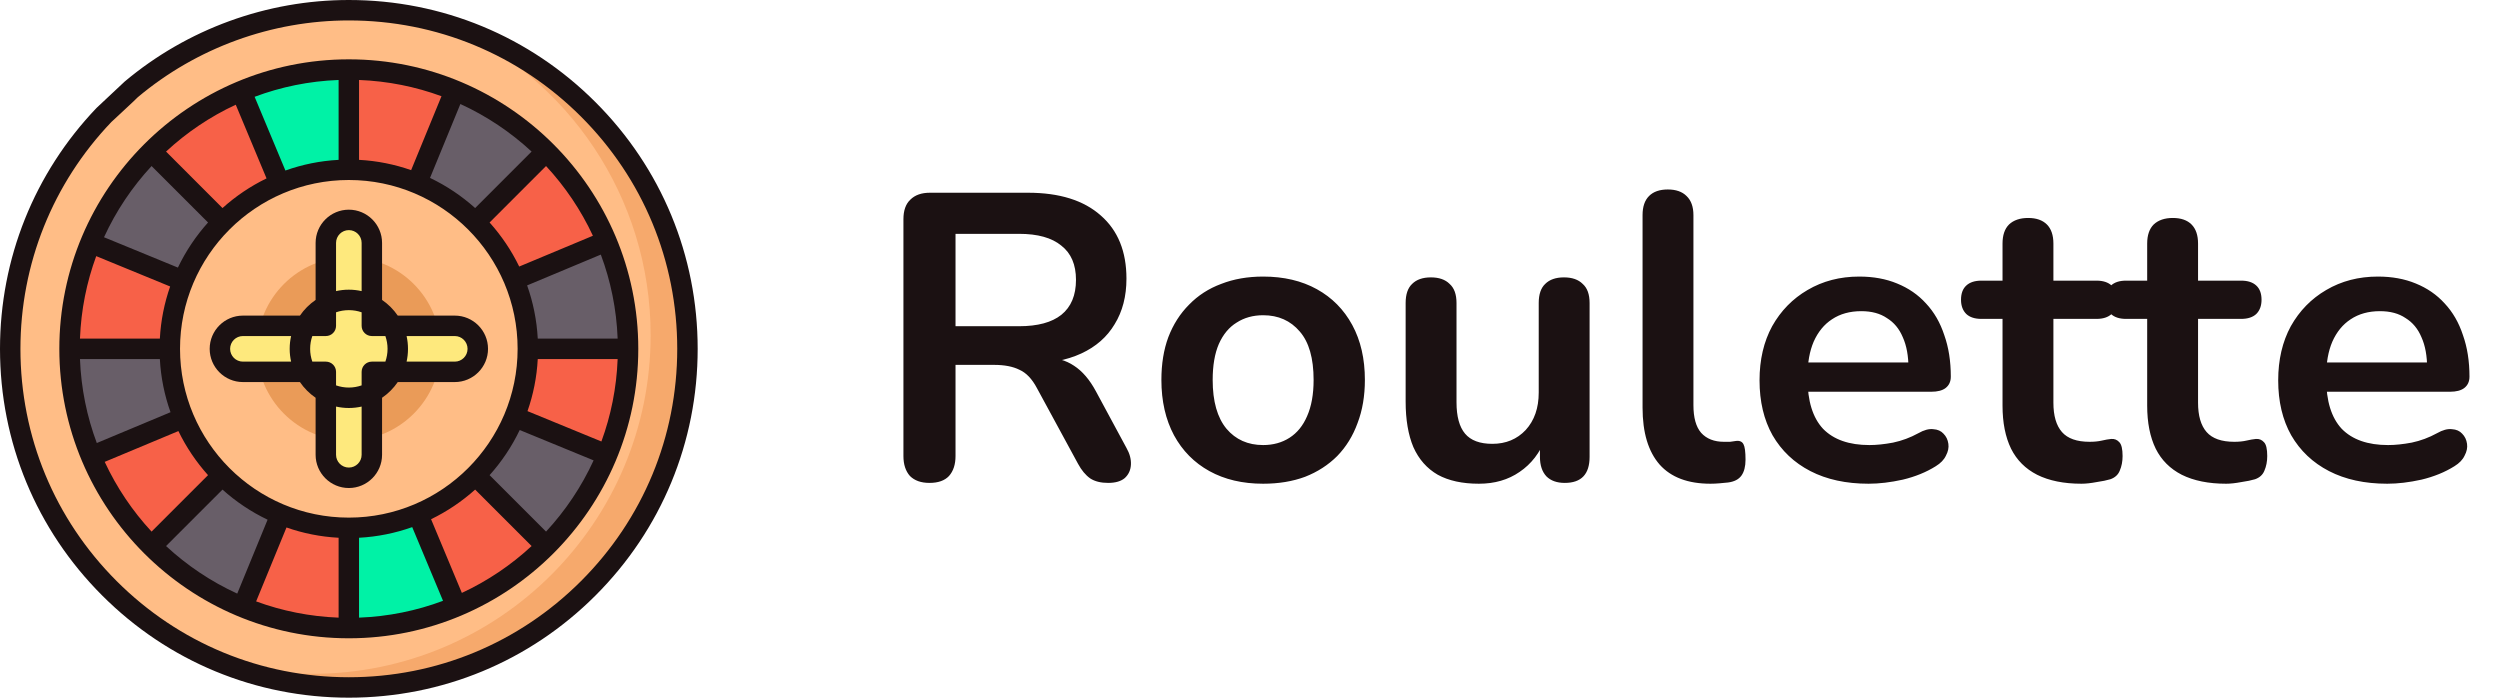 <svg width="86" height="24" viewBox="0 0 86 24" fill="none" xmlns="http://www.w3.org/2000/svg">
<g clip-path="url(#clip0_2241_11530)">
<path d="M12 23.648C18.433 23.648 23.648 18.433 23.648 12C23.648 5.567 18.433 0.352 12 0.352C5.567 0.352 0.352 5.567 0.352 12C0.352 18.433 5.567 23.648 12 23.648Z" fill="#FFBD86"/>
<path d="M12 23.648C18.433 23.648 23.648 18.433 23.648 12C23.648 5.567 18.433 0.352 12 0.352C5.567 0.352 0.352 5.567 0.352 12C0.352 18.433 5.567 23.648 12 23.648Z" fill="#FFBD86"/>
<path d="M15.403 0.857C19.511 2.657 22.382 6.759 22.382 11.531C22.382 17.965 17.167 23.18 10.734 23.18C9.549 23.18 8.407 23.003 7.33 22.674C8.76 23.3 10.339 23.649 11.999 23.649C18.433 23.649 23.648 18.433 23.648 12C23.648 6.751 20.176 2.313 15.403 0.857Z" fill="#F6A96C"/>
<path d="M18.793 18.793C19.681 17.905 20.395 16.843 20.883 15.664L12 12L18.793 18.793Z" fill="#685E68"/>
<path d="M12 12L20.872 8.309C20.385 7.141 19.674 6.088 18.793 5.207L12 12Z" fill="#F76148"/>
<path d="M11.999 12H2.393C2.393 13.308 2.654 14.554 3.128 15.691L11.999 12Z" fill="#685E68"/>
<path d="M3.129 15.691C3.616 16.859 4.326 17.911 5.208 18.793L12.001 12L3.129 15.691Z" fill="#F76148"/>
<path d="M12 12L5.207 18.793C6.095 19.681 7.157 20.395 8.336 20.883L12 12Z" fill="#685E68"/>
<path d="M3.117 8.336C2.65 9.465 2.393 10.702 2.393 11.999H11.999L3.117 8.336Z" fill="#F76148"/>
<path d="M12 12L5.207 5.207C4.319 6.095 3.604 7.157 3.117 8.336L12 12Z" fill="#685E68"/>
<path d="M11.999 12L8.336 20.883C9.465 21.349 10.702 21.607 11.999 21.607V12Z" fill="#F76148"/>
<path d="M12 12L15.691 20.872C16.859 20.385 17.911 19.674 18.793 18.793L12 12Z" fill="#F76148"/>
<path d="M12 21.607C13.308 21.607 14.554 21.345 15.691 20.872L12 12V21.607Z" fill="#00F2A6"/>
<path d="M8.309 3.129C7.141 3.616 6.088 4.326 5.207 5.208L12 12.001L8.309 3.129Z" fill="#F76148"/>
<path d="M12 12L20.883 15.664C21.349 14.534 21.607 13.297 21.607 12H12Z" fill="#F76148"/>
<path d="M21.607 11.999C21.607 10.691 21.345 9.445 20.872 8.309L12 11.999H21.607Z" fill="#685E68"/>
<path d="M12 12L18.793 5.207C17.905 4.319 16.843 3.604 15.664 3.117L12 12Z" fill="#685E68"/>
<path d="M11.999 11.999V2.393C10.691 2.393 9.445 2.654 8.309 3.128L11.999 11.999Z" fill="#00F2A6"/>
<path d="M15.664 3.117C14.534 2.65 13.297 2.393 12 2.393V11.999L15.664 3.117Z" fill="#F76148"/>
<path d="M12 18.158C15.401 18.158 18.158 15.401 18.158 12C18.158 8.599 15.401 5.842 12 5.842C8.599 5.842 5.842 8.599 5.842 12C5.842 15.401 8.599 18.158 12 18.158Z" fill="#FFBD86"/>
<path d="M12 15.156C13.743 15.156 15.156 13.743 15.156 12C15.156 10.257 13.743 8.844 12 8.844C10.257 8.844 8.844 10.257 8.844 12C8.844 13.743 10.257 15.156 12 15.156Z" fill="#EA9B58"/>
<path d="M16.436 12C16.436 12.437 16.082 12.792 15.645 12.792H12.792V15.645C12.792 16.082 12.437 16.436 12 16.436C11.563 16.436 11.209 16.082 11.209 15.645V12.792H8.356C7.919 12.792 7.564 12.437 7.564 12C7.564 11.563 7.919 11.209 8.356 11.209H11.209V8.356C11.209 7.919 11.563 7.564 12 7.564C12.437 7.564 12.792 7.919 12.792 8.356V11.209H15.645C16.082 11.209 16.436 11.563 16.436 12Z" fill="#FEE97D"/>
<path d="M12 13.683C12.929 13.683 13.683 12.929 13.683 12C13.683 11.07 12.929 10.316 12 10.316C11.07 10.316 10.316 11.07 10.316 12C10.316 12.929 11.07 13.683 12 13.683Z" fill="#FEE97D"/>
<path d="M8.356 13.143H10.318C10.462 13.355 10.646 13.538 10.857 13.683V15.645C10.857 16.275 11.37 16.788 12 16.788C12.63 16.788 13.143 16.275 13.143 15.645V13.683C13.355 13.538 13.538 13.355 13.683 13.143H15.645C16.275 13.143 16.788 12.63 16.788 12C16.788 11.37 16.275 10.857 15.645 10.857H13.683C13.538 10.646 13.355 10.462 13.143 10.318V8.356C13.143 7.726 12.63 7.213 12 7.213C11.37 7.213 10.857 7.726 10.857 8.356V10.318C10.646 10.462 10.462 10.646 10.318 10.857H8.356C7.726 10.857 7.213 11.37 7.213 12C7.213 12.63 7.726 13.143 8.356 13.143ZM10.669 12C10.669 11.846 10.695 11.698 10.744 11.56H11.209C11.403 11.56 11.56 11.403 11.56 11.209V10.743C11.698 10.695 11.846 10.669 12 10.669C12.154 10.669 12.302 10.695 12.44 10.743V11.209C12.44 11.403 12.597 11.56 12.792 11.56H13.257C13.305 11.698 13.332 11.846 13.332 12C13.332 12.154 13.305 12.302 13.257 12.44H12.792C12.597 12.44 12.44 12.597 12.44 12.791V13.257C12.302 13.305 12.154 13.332 12 13.332C11.846 13.332 11.698 13.305 11.56 13.257V12.791C11.56 12.597 11.403 12.44 11.209 12.44H10.744C10.695 12.302 10.669 12.154 10.669 12ZM12.44 15.645C12.44 15.887 12.243 16.084 12 16.084C11.758 16.084 11.56 15.887 11.56 15.645V13.986C11.702 14.018 11.849 14.035 12 14.035C12.151 14.035 12.298 14.018 12.44 13.986V15.645ZM15.645 11.56C15.887 11.56 16.084 11.758 16.084 12C16.084 12.243 15.887 12.44 15.645 12.44H13.987C14.018 12.298 14.035 12.151 14.035 12C14.035 11.849 14.018 11.702 13.987 11.56H15.645ZM11.56 8.356C11.56 8.113 11.758 7.916 12 7.916C12.243 7.916 12.44 8.113 12.44 8.356V10.014C12.298 9.982 12.151 9.965 12 9.965C11.849 9.965 11.702 9.982 11.56 10.014V8.356ZM8.356 11.56H10.014C9.982 11.702 9.965 11.849 9.965 12C9.965 12.151 9.982 12.298 10.014 12.44H8.356C8.113 12.44 7.916 12.243 7.916 12C7.916 11.758 8.113 11.56 8.356 11.56Z" fill="#1B1112"/>
<path d="M11.999 21.957C17.49 21.957 21.957 17.49 21.957 11.999C21.957 6.508 17.49 2.041 11.999 2.041C6.508 2.041 2.041 6.508 2.041 11.999C2.041 17.49 6.508 21.957 11.999 21.957ZM3.31 8.811L5.853 9.855C5.655 10.421 5.532 11.023 5.499 11.648H2.751C2.789 10.654 2.983 9.701 3.31 8.811ZM5.214 5.712L7.157 7.654C6.741 8.116 6.391 8.638 6.12 9.205L3.578 8.161C3.992 7.257 4.547 6.432 5.214 5.712ZM8.11 3.602L9.169 6.137C8.616 6.405 8.106 6.75 7.654 7.157L5.712 5.214C6.418 4.559 7.226 4.013 8.11 3.602ZM18.287 5.214L16.345 7.157C15.882 6.741 15.36 6.391 14.793 6.12L15.837 3.578C16.741 3.992 17.567 4.547 18.287 5.214ZM20.396 8.11L17.861 9.169C17.593 8.616 17.248 8.106 16.842 7.654L18.784 5.712C19.439 6.418 19.985 7.226 20.396 8.11ZM21.247 11.648H18.851C18.656 11.648 18.499 11.805 18.499 11.999C18.499 12.193 18.656 12.351 18.851 12.351H21.247C21.209 13.344 21.015 14.297 20.688 15.187L18.146 14.143C18.344 13.577 18.466 12.975 18.499 12.351H18.955C19.15 12.351 19.307 12.193 19.307 11.999C19.307 11.805 19.15 11.648 18.955 11.648H18.499C18.465 11.009 18.338 10.395 18.133 9.818L20.668 8.758C21.007 9.663 21.209 10.635 21.247 11.648ZM18.784 18.287L16.842 16.345C17.257 15.882 17.607 15.36 17.878 14.793L20.42 15.837C20.006 16.741 19.451 17.567 18.784 18.287ZM15.888 20.396L14.829 17.861C15.382 17.593 15.892 17.248 16.345 16.842L18.287 18.784C17.58 19.439 16.772 19.985 15.888 20.396ZM5.712 18.784L7.654 16.842C8.116 17.257 8.638 17.607 9.205 17.878L8.161 20.42C7.257 20.006 6.432 19.451 5.712 18.784ZM3.602 15.888L6.137 14.829C6.405 15.382 6.75 15.892 7.156 16.345L5.214 18.287C4.559 17.58 4.013 16.772 3.602 15.888ZM11.999 6.192C15.201 6.192 17.806 8.797 17.806 11.999C17.806 15.201 15.201 17.806 11.999 17.806C8.797 17.806 6.193 15.201 6.193 11.999C6.193 8.797 8.797 6.192 11.999 6.192ZM9.855 18.145C10.421 18.344 11.023 18.466 11.648 18.499V21.247C10.654 21.209 9.701 21.015 8.811 20.688L9.855 18.145ZM12.351 18.499C12.989 18.465 13.603 18.338 14.18 18.133L15.24 20.668C14.335 21.007 13.363 21.209 12.351 21.247V18.499ZM14.143 5.853C13.577 5.655 12.976 5.532 12.351 5.499V2.751C13.344 2.789 14.298 2.983 15.187 3.31L14.143 5.853ZM11.648 5.499C11.009 5.533 10.395 5.66 9.818 5.866L8.759 3.33C9.663 2.991 10.635 2.789 11.648 2.751V5.499ZM5.499 12.351C5.533 12.989 5.66 13.603 5.866 14.18L3.33 15.24C2.991 14.335 2.79 13.363 2.751 12.351H5.499Z" fill="#1B1112"/>
<path d="M20.485 3.515C18.219 1.248 15.205 0 12 0C9.181 0 6.441 0.997 4.286 2.808C4.137 2.933 4.118 3.155 4.243 3.303C4.368 3.452 4.589 3.471 4.738 3.346C6.767 1.642 9.346 0.703 12 0.703C15.018 0.703 17.854 1.878 19.988 4.012C22.122 6.146 23.297 8.982 23.297 12C23.297 15.018 22.122 17.854 19.988 19.988C17.854 22.122 15.018 23.297 12 23.297C8.983 23.297 6.146 22.122 4.012 19.988C1.878 17.854 0.703 15.018 0.703 12C0.703 9.079 1.814 6.308 3.832 4.196C3.851 4.176 4.7 3.395 4.738 3.346C4.963 3.06 5.12 2.615 5 2.5C4.876 2.382 4.544 2.584 4.286 2.808C4.251 2.837 3.339 3.694 3.323 3.711C1.18 5.953 0 8.897 0 12C0 15.205 1.248 18.219 3.515 20.485C5.781 22.752 8.795 24 12 24C15.205 24 18.219 22.752 20.485 20.485C22.752 18.219 24 15.205 24 12C24 8.795 22.752 5.781 20.485 3.515Z" fill="#1B1112"/>
</g>
<path d="M31.974 16.612C31.685 16.612 31.461 16.533 31.302 16.374C31.153 16.206 31.078 15.977 31.078 15.688V7.54C31.078 7.241 31.157 7.017 31.316 6.868C31.475 6.709 31.699 6.63 31.988 6.63H35.362C36.445 6.63 37.28 6.891 37.868 7.414C38.456 7.927 38.75 8.651 38.75 9.584C38.75 10.191 38.615 10.713 38.344 11.152C38.083 11.591 37.7 11.927 37.196 12.16C36.692 12.393 36.081 12.51 35.362 12.51L35.488 12.3H35.95C36.333 12.3 36.664 12.393 36.944 12.58C37.233 12.767 37.485 13.061 37.7 13.462L38.75 15.408C38.862 15.604 38.913 15.795 38.904 15.982C38.895 16.169 38.825 16.323 38.694 16.444C38.563 16.556 38.372 16.612 38.12 16.612C37.868 16.612 37.663 16.561 37.504 16.458C37.345 16.346 37.205 16.178 37.084 15.954L35.67 13.35C35.502 13.033 35.301 12.823 35.068 12.72C34.844 12.608 34.555 12.552 34.2 12.552H32.87V15.688C32.87 15.977 32.795 16.206 32.646 16.374C32.497 16.533 32.273 16.612 31.974 16.612ZM32.87 11.222H35.054C35.698 11.222 36.183 11.091 36.51 10.83C36.846 10.559 37.014 10.158 37.014 9.626C37.014 9.103 36.846 8.711 36.51 8.45C36.183 8.179 35.698 8.044 35.054 8.044H32.87V11.222ZM43.452 16.64C42.743 16.64 42.127 16.495 41.604 16.206C41.081 15.917 40.675 15.506 40.386 14.974C40.097 14.433 39.952 13.798 39.952 13.07C39.952 12.519 40.031 12.029 40.19 11.6C40.358 11.161 40.596 10.788 40.904 10.48C41.212 10.163 41.581 9.925 42.01 9.766C42.439 9.598 42.92 9.514 43.452 9.514C44.161 9.514 44.777 9.659 45.3 9.948C45.823 10.237 46.229 10.648 46.518 11.18C46.807 11.712 46.952 12.342 46.952 13.07C46.952 13.621 46.868 14.115 46.7 14.554C46.541 14.993 46.308 15.371 46 15.688C45.692 15.996 45.323 16.234 44.894 16.402C44.465 16.561 43.984 16.64 43.452 16.64ZM43.452 15.31C43.797 15.31 44.101 15.226 44.362 15.058C44.623 14.89 44.824 14.643 44.964 14.316C45.113 13.98 45.188 13.565 45.188 13.07C45.188 12.323 45.029 11.768 44.712 11.404C44.395 11.031 43.975 10.844 43.452 10.844C43.107 10.844 42.803 10.928 42.542 11.096C42.281 11.255 42.075 11.502 41.926 11.838C41.786 12.165 41.716 12.575 41.716 13.07C41.716 13.807 41.875 14.367 42.192 14.75C42.509 15.123 42.929 15.31 43.452 15.31ZM50.874 16.64C50.305 16.64 49.834 16.537 49.46 16.332C49.087 16.117 48.807 15.8 48.62 15.38C48.443 14.96 48.354 14.437 48.354 13.812V10.424C48.354 10.125 48.429 9.906 48.578 9.766C48.728 9.617 48.942 9.542 49.222 9.542C49.502 9.542 49.717 9.617 49.866 9.766C50.025 9.906 50.104 10.125 50.104 10.424V13.84C50.104 14.325 50.202 14.685 50.398 14.918C50.594 15.151 50.907 15.268 51.336 15.268C51.803 15.268 52.186 15.109 52.484 14.792C52.783 14.465 52.932 14.036 52.932 13.504V10.424C52.932 10.125 53.007 9.906 53.156 9.766C53.306 9.617 53.52 9.542 53.8 9.542C54.08 9.542 54.295 9.617 54.444 9.766C54.603 9.906 54.682 10.125 54.682 10.424V15.716C54.682 16.313 54.398 16.612 53.828 16.612C53.558 16.612 53.348 16.537 53.198 16.388C53.049 16.229 52.974 16.005 52.974 15.716V14.652L53.17 15.072C52.974 15.576 52.676 15.963 52.274 16.234C51.882 16.505 51.416 16.64 50.874 16.64ZM58.842 16.64C58.067 16.64 57.484 16.421 57.092 15.982C56.7 15.534 56.504 14.881 56.504 14.022V7.4C56.504 7.111 56.578 6.891 56.728 6.742C56.877 6.593 57.092 6.518 57.372 6.518C57.652 6.518 57.866 6.593 58.016 6.742C58.174 6.891 58.254 7.111 58.254 7.4V13.938C58.254 14.367 58.342 14.685 58.52 14.89C58.706 15.095 58.968 15.198 59.304 15.198C59.378 15.198 59.448 15.198 59.514 15.198C59.579 15.189 59.644 15.179 59.71 15.17C59.84 15.151 59.929 15.189 59.976 15.282C60.022 15.366 60.046 15.543 60.046 15.814C60.046 16.047 59.999 16.229 59.906 16.36C59.812 16.491 59.658 16.57 59.444 16.598C59.35 16.607 59.252 16.617 59.15 16.626C59.047 16.635 58.944 16.64 58.842 16.64ZM64.28 16.64C63.505 16.64 62.838 16.495 62.278 16.206C61.718 15.917 61.284 15.506 60.976 14.974C60.677 14.442 60.528 13.812 60.528 13.084C60.528 12.375 60.673 11.754 60.962 11.222C61.261 10.69 61.667 10.275 62.18 9.976C62.703 9.668 63.295 9.514 63.958 9.514C64.443 9.514 64.877 9.593 65.26 9.752C65.652 9.911 65.983 10.139 66.254 10.438C66.534 10.737 66.744 11.101 66.884 11.53C67.033 11.95 67.108 12.426 67.108 12.958C67.108 13.126 67.047 13.257 66.926 13.35C66.814 13.434 66.651 13.476 66.436 13.476H61.942V12.468H65.876L65.652 12.678C65.652 12.249 65.587 11.889 65.456 11.6C65.335 11.311 65.153 11.091 64.91 10.942C64.677 10.783 64.383 10.704 64.028 10.704C63.636 10.704 63.3 10.797 63.02 10.984C62.749 11.161 62.539 11.418 62.39 11.754C62.25 12.081 62.18 12.473 62.18 12.93V13.028C62.18 13.793 62.357 14.367 62.712 14.75C63.076 15.123 63.608 15.31 64.308 15.31C64.551 15.31 64.821 15.282 65.12 15.226C65.428 15.161 65.717 15.053 65.988 14.904C66.184 14.792 66.357 14.745 66.506 14.764C66.655 14.773 66.772 14.825 66.856 14.918C66.949 15.011 67.005 15.128 67.024 15.268C67.043 15.399 67.015 15.534 66.94 15.674C66.875 15.814 66.758 15.935 66.59 16.038C66.263 16.243 65.885 16.397 65.456 16.5C65.036 16.593 64.644 16.64 64.28 16.64ZM71.603 16.64C70.996 16.64 70.487 16.537 70.077 16.332C69.675 16.127 69.377 15.828 69.181 15.436C68.985 15.035 68.887 14.54 68.887 13.952V10.97H68.159C67.935 10.97 67.762 10.914 67.641 10.802C67.519 10.681 67.459 10.517 67.459 10.312C67.459 10.097 67.519 9.934 67.641 9.822C67.762 9.71 67.935 9.654 68.159 9.654H68.887V8.38C68.887 8.091 68.961 7.871 69.111 7.722C69.269 7.573 69.489 7.498 69.769 7.498C70.049 7.498 70.263 7.573 70.413 7.722C70.562 7.871 70.637 8.091 70.637 8.38V9.654H72.121C72.345 9.654 72.517 9.71 72.639 9.822C72.76 9.934 72.821 10.097 72.821 10.312C72.821 10.517 72.76 10.681 72.639 10.802C72.517 10.914 72.345 10.97 72.121 10.97H70.637V13.854C70.637 14.302 70.735 14.638 70.931 14.862C71.127 15.086 71.444 15.198 71.883 15.198C72.041 15.198 72.181 15.184 72.303 15.156C72.424 15.128 72.531 15.109 72.625 15.1C72.737 15.091 72.83 15.128 72.905 15.212C72.979 15.287 73.017 15.445 73.017 15.688C73.017 15.875 72.984 16.043 72.919 16.192C72.863 16.332 72.755 16.43 72.597 16.486C72.475 16.523 72.317 16.556 72.121 16.584C71.925 16.621 71.752 16.64 71.603 16.64ZM76.579 16.64C75.972 16.64 75.464 16.537 75.053 16.332C74.652 16.127 74.353 15.828 74.157 15.436C73.961 15.035 73.863 14.54 73.863 13.952V10.97H73.135C72.911 10.97 72.739 10.914 72.617 10.802C72.496 10.681 72.435 10.517 72.435 10.312C72.435 10.097 72.496 9.934 72.617 9.822C72.739 9.71 72.911 9.654 73.135 9.654H73.863V8.38C73.863 8.091 73.938 7.871 74.087 7.722C74.246 7.573 74.465 7.498 74.745 7.498C75.025 7.498 75.24 7.573 75.389 7.722C75.538 7.871 75.613 8.091 75.613 8.38V9.654H77.097C77.321 9.654 77.494 9.71 77.615 9.822C77.737 9.934 77.797 10.097 77.797 10.312C77.797 10.517 77.737 10.681 77.615 10.802C77.494 10.914 77.321 10.97 77.097 10.97H75.613V13.854C75.613 14.302 75.711 14.638 75.907 14.862C76.103 15.086 76.421 15.198 76.859 15.198C77.018 15.198 77.158 15.184 77.279 15.156C77.4 15.128 77.508 15.109 77.601 15.1C77.713 15.091 77.806 15.128 77.881 15.212C77.956 15.287 77.993 15.445 77.993 15.688C77.993 15.875 77.96 16.043 77.895 16.192C77.839 16.332 77.732 16.43 77.573 16.486C77.452 16.523 77.293 16.556 77.097 16.584C76.901 16.621 76.728 16.64 76.579 16.64ZM82.122 16.64C81.347 16.64 80.68 16.495 80.12 16.206C79.56 15.917 79.126 15.506 78.818 14.974C78.519 14.442 78.37 13.812 78.37 13.084C78.37 12.375 78.515 11.754 78.804 11.222C79.103 10.69 79.509 10.275 80.022 9.976C80.545 9.668 81.137 9.514 81.8 9.514C82.285 9.514 82.719 9.593 83.102 9.752C83.494 9.911 83.825 10.139 84.096 10.438C84.376 10.737 84.586 11.101 84.726 11.53C84.875 11.95 84.95 12.426 84.95 12.958C84.95 13.126 84.889 13.257 84.768 13.35C84.656 13.434 84.493 13.476 84.278 13.476H79.784V12.468H83.718L83.494 12.678C83.494 12.249 83.429 11.889 83.298 11.6C83.177 11.311 82.995 11.091 82.752 10.942C82.519 10.783 82.225 10.704 81.87 10.704C81.478 10.704 81.142 10.797 80.862 10.984C80.591 11.161 80.381 11.418 80.232 11.754C80.092 12.081 80.022 12.473 80.022 12.93V13.028C80.022 13.793 80.199 14.367 80.554 14.75C80.918 15.123 81.45 15.31 82.15 15.31C82.393 15.31 82.663 15.282 82.962 15.226C83.27 15.161 83.559 15.053 83.83 14.904C84.026 14.792 84.199 14.745 84.348 14.764C84.497 14.773 84.614 14.825 84.698 14.918C84.791 15.011 84.847 15.128 84.866 15.268C84.885 15.399 84.857 15.534 84.782 15.674C84.717 15.814 84.6 15.935 84.432 16.038C84.105 16.243 83.727 16.397 83.298 16.5C82.878 16.593 82.486 16.64 82.122 16.64Z" fill="#1B1112"/>
<defs>
<clipPath id="clip0_2241_11530">
<rect width="24" height="24" fill="white"/>
</clipPath>
</defs>
</svg>
